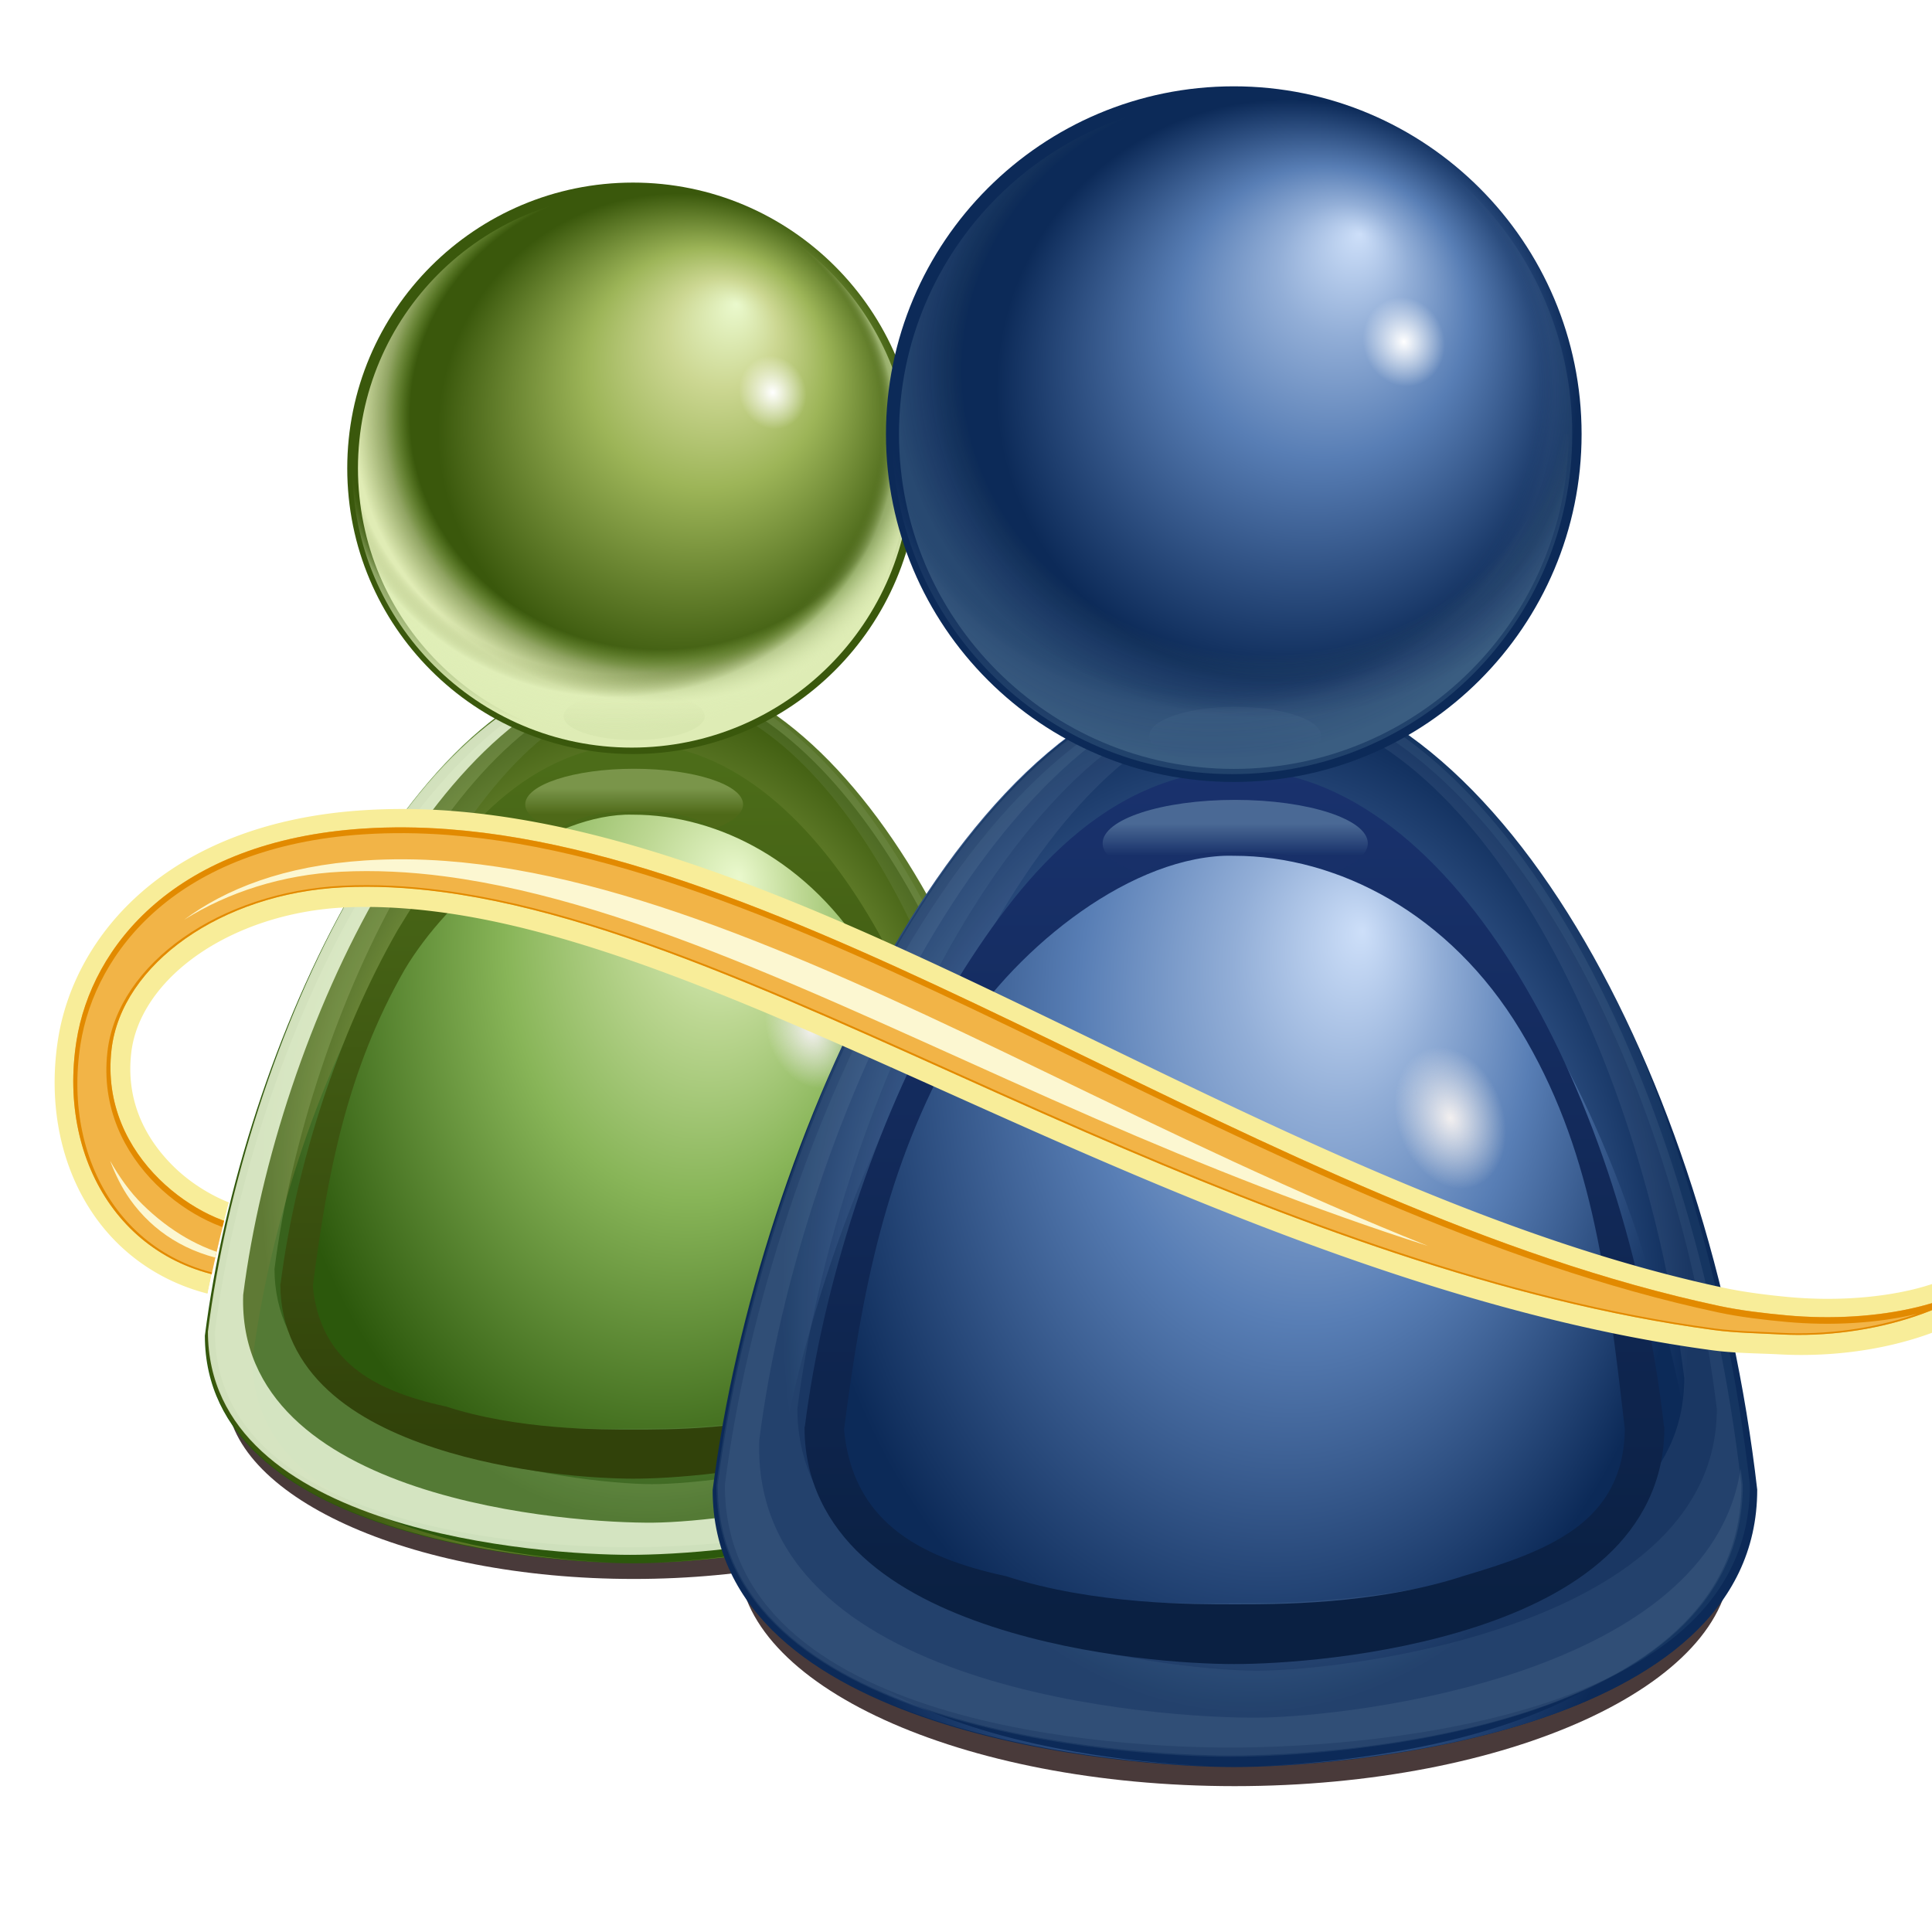 <?xml version="1.0" encoding="UTF-8" standalone="no"?>
<!-- Created with Inkscape (http://www.inkscape.org/) -->

<svg
   xmlns:dc="http://purl.org/dc/elements/1.1/"
   xmlns:cc="http://creativecommons.org/ns#"
   xmlns:rdf="http://www.w3.org/1999/02/22-rdf-syntax-ns#"
   xmlns:svg="http://www.w3.org/2000/svg"
   xmlns="http://www.w3.org/2000/svg"
   xmlns:xlink="http://www.w3.org/1999/xlink"
   xmlns:sodipodi="http://sodipodi.sourceforge.net/DTD/sodipodi-0.dtd"
   xmlns:inkscape="http://www.inkscape.org/namespaces/inkscape"
   width="128"
   height="128"
   id="svg2"
   sodipodi:version="0.32"
   inkscape:version="0.48.1 r9760"
   version="1.0"
   sodipodi:docname="im-msn.svgz"
   inkscape:output_extension="org.inkscape.output.svgz.inkscape"
   inkscape:export-filename="/home/pinheiro/pics/oxygen-icons/scalable/actions/small/32x32/im-protocol-msn.png"
   inkscape:export-xdpi="90"
   inkscape:export-ydpi="90">
  <defs
     id="defs4">
    <linearGradient
       id="linearGradient33783">
      <stop
         style="stop-color:#ffffff;stop-opacity:0;"
         offset="0"
         id="stop33785" />
      <stop
         id="stop33787"
         offset="0.5"
         style="stop-color:#f2efef;stop-opacity:0;" />
      <stop
         style="stop-color:#d2fc84;stop-opacity:0;"
         offset="0.815"
         id="stop33789" />
      <stop
         id="stop33791"
         offset="0.898"
         style="stop-color:#e7f0b9;stop-opacity:0.498;" />
      <stop
         style="stop-color:#e0ecb5;stop-opacity:1;"
         offset="1"
         id="stop33793" />
    </linearGradient>
    <linearGradient
       id="linearGradient33765">
      <stop
         style="stop-color:#61873a;stop-opacity:1;"
         offset="0"
         id="stop33767" />
      <stop
         style="stop-color:#cfd8a0;stop-opacity:1;"
         offset="1"
         id="stop33769" />
    </linearGradient>
    <linearGradient
       id="linearGradient33753">
      <stop
         style="stop-color:#ffffff;stop-opacity:0;"
         offset="0"
         id="stop33755" />
      <stop
         id="stop33757"
         offset="0.5"
         style="stop-color:#f2efef;stop-opacity:0;" />
      <stop
         style="stop-color:#4f6719;stop-opacity:0;"
         offset="0.867"
         id="stop33759" />
      <stop
         id="stop33761"
         offset="0.918"
         style="stop-color:#dff0b9;stop-opacity:0.498;" />
      <stop
         style="stop-color:#deecb5;stop-opacity:1;"
         offset="1"
         id="stop33763" />
    </linearGradient>
    <linearGradient
       id="linearGradient33721">
      <stop
         style="stop-color:#eaf9cd;stop-opacity:1;"
         offset="0"
         id="stop33723" />
      <stop
         id="stop33725"
         offset="0.227"
         style="stop-color:#ccd792;stop-opacity:1;" />
      <stop
         id="stop33727"
         offset="0.5"
         style="stop-color:#9db558;stop-opacity:1;" />
      <stop
         style="stop-color:#3a580c;stop-opacity:1;"
         offset="1"
         id="stop33729" />
    </linearGradient>
    <linearGradient
       id="linearGradient33715">
      <stop
         id="stop33717"
         offset="0"
         style="stop-color:#586918;stop-opacity:1;" />
      <stop
         id="stop33719"
         offset="1"
         style="stop-color:#daebb4;stop-opacity:1;" />
    </linearGradient>
    <linearGradient
       id="linearGradient33709">
      <stop
         style="stop-color:#31420a;stop-opacity:1;"
         offset="0"
         id="stop33711" />
      <stop
         style="stop-color:#50731b;stop-opacity:1;"
         offset="1"
         id="stop33713" />
    </linearGradient>
    <linearGradient
       id="linearGradient33699">
      <stop
         style="stop-color:#eaf9cd;stop-opacity:1;"
         offset="0"
         id="stop33701" />
      <stop
         id="stop33703"
         offset="0.227"
         style="stop-color:#bcd792;stop-opacity:1;" />
      <stop
         id="stop33705"
         offset="0.5"
         style="stop-color:#88b558;stop-opacity:1;" />
      <stop
         style="stop-color:#2c580c;stop-opacity:1;"
         offset="1"
         id="stop33707" />
    </linearGradient>
    <linearGradient
       id="linearGradient11946">
      <stop
         style="stop-color:#232221;stop-opacity:1;"
         offset="0"
         id="stop11948" />
      <stop
         id="stop11950"
         offset="0.6"
         style="stop-color:#555350;stop-opacity:1;" />
      <stop
         style="stop-color:#918d88;stop-opacity:1;"
         offset="1"
         id="stop11952" />
    </linearGradient>
    <linearGradient
       id="linearGradient5342">
      <stop
         style="stop-color:#232221;stop-opacity:1;"
         offset="0"
         id="stop5344" />
      <stop
         id="stop5394"
         offset="0.106"
         style="stop-color:#555350;stop-opacity:1;" />
      <stop
         style="stop-color:#918d88;stop-opacity:1;"
         offset="1"
         id="stop5346" />
    </linearGradient>
    <linearGradient
       id="linearGradient3857"
       inkscape:collect="always">
      <stop
         id="stop3859"
         offset="0"
         style="stop-color:#ffffff;stop-opacity:1;" />
      <stop
         id="stop3861"
         offset="1"
         style="stop-color:#ffffff;stop-opacity:0" />
    </linearGradient>
    <filter
       inkscape:collect="always"
       id="filter5416"
       x="-0.219"
       width="1.438"
       y="-0.219"
       height="1.438">
      <feGaussianBlur
         inkscape:collect="always"
         stdDeviation="1.461"
         id="feGaussianBlur5418" />
    </filter>
    <clipPath
       clipPathUnits="userSpaceOnUse"
       id="clipPath5420">
      <path
         style="fill:url(#radialGradient5424);fill-opacity:1;stroke:none"
         d="m 108,8 c -52,0 -36,4 0,4 3.571,0 8,2.701 8,8 0,24 4,24 4,0 0,-5.923 -4.702,-12 -12,-12 z"
         id="path5422"
         sodipodi:nodetypes="ccccc" />
    </clipPath>
    <radialGradient
       inkscape:collect="always"
       xlink:href="#linearGradient3857"
       id="radialGradient5424"
       gradientUnits="userSpaceOnUse"
       gradientTransform="matrix(0.707,0.707,-0.998,0.999,48.738,-79.148)"
       cx="112.008"
       cy="16"
       fx="112.008"
       fy="16"
       r="8.008" />
    <filter
       inkscape:collect="always"
       id="filter3820"
       x="-0.063"
       width="1.126"
       y="-1.26"
       height="3.52">
      <feGaussianBlur
         inkscape:collect="always"
         stdDeviation="2.8"
         id="feGaussianBlur3822" />
    </filter>
    <radialGradient
       inkscape:collect="always"
       xlink:href="#linearGradient3857"
       id="radialGradient32220"
       gradientUnits="userSpaceOnUse"
       gradientTransform="matrix(0.707,0.707,-1.997,1.998,64.741,-95.151)"
       cx="112.008"
       cy="16"
       fx="112.008"
       fy="16"
       r="8.008" />
    <radialGradient
       inkscape:collect="always"
       xlink:href="#linearGradient3857"
       id="radialGradient32222"
       gradientUnits="userSpaceOnUse"
       gradientTransform="matrix(0.707,0.707,-1.997,1.998,64.741,-95.151)"
       cx="112.008"
       cy="16"
       fx="112.008"
       fy="16"
       r="8.008" />
    <radialGradient
       inkscape:collect="always"
       xlink:href="#linearGradient3857"
       id="radialGradient32224"
       gradientUnits="userSpaceOnUse"
       gradientTransform="matrix(0.707,0.707,-1.997,1.998,64.741,-95.151)"
       cx="112.008"
       cy="16"
       fx="112.008"
       fy="16"
       r="8.008" />
    <radialGradient
       inkscape:collect="always"
       xlink:href="#linearGradient3857"
       id="radialGradient32226"
       gradientUnits="userSpaceOnUse"
       gradientTransform="matrix(0.707,0.707,-1.997,1.998,64.741,-95.151)"
       cx="112.008"
       cy="16"
       fx="112.008"
       fy="16"
       r="8.008" />
    <radialGradient
       inkscape:collect="always"
       xlink:href="#linearGradient3857"
       id="radialGradient32228"
       gradientUnits="userSpaceOnUse"
       gradientTransform="matrix(0.707,0.707,-1.997,1.998,64.741,-95.151)"
       cx="112.008"
       cy="16"
       fx="112.008"
       fy="16"
       r="8.008" />
    <radialGradient
       inkscape:collect="always"
       xlink:href="#linearGradient3857"
       id="radialGradient32230"
       gradientUnits="userSpaceOnUse"
       gradientTransform="matrix(0.707,0.707,-1.997,1.998,64.741,-95.151)"
       cx="112.008"
       cy="16"
       fx="112.008"
       fy="16"
       r="8.008" />
    <radialGradient
       inkscape:collect="always"
       xlink:href="#linearGradient3857"
       id="radialGradient32234"
       gradientUnits="userSpaceOnUse"
       gradientTransform="matrix(0.707,0.707,-1.997,1.998,64.741,-95.151)"
       cx="112.008"
       cy="16"
       fx="112.008"
       fy="16"
       r="8.008" />
    <radialGradient
       inkscape:collect="always"
       xlink:href="#linearGradient3857"
       id="radialGradient32236"
       gradientUnits="userSpaceOnUse"
       gradientTransform="matrix(0.707,0.707,-1.997,1.998,64.741,-95.151)"
       cx="112.008"
       cy="16"
       fx="112.008"
       fy="16"
       r="8.008" />
    <radialGradient
       inkscape:collect="always"
       xlink:href="#linearGradient3857"
       id="radialGradient32238"
       gradientUnits="userSpaceOnUse"
       gradientTransform="matrix(0.707,0.707,-1.997,1.998,64.741,-95.151)"
       cx="112.008"
       cy="16"
       fx="112.008"
       fy="16"
       r="8.008" />
    <radialGradient
       inkscape:collect="always"
       xlink:href="#linearGradient3857"
       id="radialGradient32240"
       gradientUnits="userSpaceOnUse"
       gradientTransform="matrix(0.707,0.707,-1.997,1.998,64.741,-95.151)"
       cx="112.008"
       cy="16"
       fx="112.008"
       fy="16"
       r="8.008" />
    <radialGradient
       inkscape:collect="always"
       xlink:href="#linearGradient3857"
       id="radialGradient32242"
       gradientUnits="userSpaceOnUse"
       gradientTransform="matrix(0.707,0.707,-1.997,1.998,64.741,-95.151)"
       cx="112.008"
       cy="16"
       fx="112.008"
       fy="16"
       r="8.008" />
    <radialGradient
       inkscape:collect="always"
       xlink:href="#linearGradient3857"
       id="radialGradient32244"
       gradientUnits="userSpaceOnUse"
       gradientTransform="matrix(0.707,0.707,-1.997,1.998,64.741,-95.151)"
       cx="112.008"
       cy="16"
       fx="112.008"
       fy="16"
       r="8.008" />
    <radialGradient
       inkscape:collect="always"
       xlink:href="#linearGradient3857"
       id="radialGradient32248"
       gradientUnits="userSpaceOnUse"
       gradientTransform="matrix(0.707,0.707,-1.997,1.998,64.741,-95.151)"
       cx="112.008"
       cy="16"
       fx="112.008"
       fy="16"
       r="8.008" />
    <radialGradient
       inkscape:collect="always"
       xlink:href="#linearGradient3857"
       id="radialGradient32250"
       gradientUnits="userSpaceOnUse"
       gradientTransform="matrix(0.707,0.707,-1.997,1.998,64.741,-95.151)"
       cx="112.008"
       cy="16"
       fx="112.008"
       fy="16"
       r="8.008" />
    <radialGradient
       inkscape:collect="always"
       xlink:href="#linearGradient3857"
       id="radialGradient32252"
       gradientUnits="userSpaceOnUse"
       gradientTransform="matrix(0.707,0.707,-1.997,1.998,64.741,-95.151)"
       cx="112.008"
       cy="16"
       fx="112.008"
       fy="16"
       r="8.008" />
    <radialGradient
       inkscape:collect="always"
       xlink:href="#linearGradient3857"
       id="radialGradient32254"
       gradientUnits="userSpaceOnUse"
       gradientTransform="matrix(0.707,0.707,-1.997,1.998,64.741,-95.151)"
       cx="112.008"
       cy="16"
       fx="112.008"
       fy="16"
       r="8.008" />
    <radialGradient
       inkscape:collect="always"
       xlink:href="#linearGradient3857"
       id="radialGradient32256"
       gradientUnits="userSpaceOnUse"
       gradientTransform="matrix(0.707,0.707,-1.997,1.998,64.741,-95.151)"
       cx="112.008"
       cy="16"
       fx="112.008"
       fy="16"
       r="8.008" />
    <radialGradient
       inkscape:collect="always"
       xlink:href="#linearGradient3857"
       id="radialGradient32258"
       gradientUnits="userSpaceOnUse"
       gradientTransform="matrix(0.707,0.707,-1.997,1.998,64.741,-95.151)"
       cx="112.008"
       cy="16"
       fx="112.008"
       fy="16"
       r="8.008" />
    <linearGradient
       inkscape:collect="always"
       xlink:href="#linearGradient5342"
       id="linearGradient32394"
       gradientUnits="userSpaceOnUse"
       x1="114.664"
       y1="13.336"
       x2="114.664"
       y2="114.667" />
    <radialGradient
       inkscape:collect="always"
       xlink:href="#linearGradient3857"
       id="radialGradient32403"
       gradientUnits="userSpaceOnUse"
       gradientTransform="matrix(1.309,0,0,0.652,-19.756,30.291)"
       cx="64"
       cy="136"
       fx="64"
       fy="136"
       r="48" />
    <linearGradient
       inkscape:collect="always"
       xlink:href="#linearGradient3857"
       id="linearGradient32406"
       gradientUnits="userSpaceOnUse"
       gradientTransform="matrix(0.857,0,0,-0.854,16,-1.45)"
       x1="76"
       y1="-8"
       x2="76"
       y2="-95.329" />
    <linearGradient
       inkscape:collect="always"
       xlink:href="#linearGradient5342"
       id="linearGradient32409"
       gradientUnits="userSpaceOnUse"
       gradientTransform="matrix(0.857,0,0,0.857,16,-9.146)"
       x1="80.151"
       y1="-132.444"
       x2="80.151"
       y2="4.444" />
    <radialGradient
       r="29.959"
       fy="18.271"
       fx="54.839"
       cy="36.077"
       cx="55.369"
       gradientTransform="matrix(1.073,0,0,1.002,-3.089,-0.946)"
       gradientUnits="userSpaceOnUse"
       id="radialGradient4320"
       xlink:href="#linearGradient4324"
       inkscape:collect="always" />
    <linearGradient
       id="linearGradient2949">
      <stop
         id="stop2951-1"
         offset="0"
         style="stop-color:#cddff9;stop-opacity:1;" />
      <stop
         style="stop-color:#92aed7;stop-opacity:1;"
         offset="0.227"
         id="stop4314" />
      <stop
         style="stop-color:#587eb5;stop-opacity:1;"
         offset="0.5"
         id="stop2953-3" />
      <stop
         id="stop2955-80"
         offset="1"
         style="stop-color:#0c2a58;stop-opacity:1;" />
    </linearGradient>
    <radialGradient
       r="29.959"
       fy="32.668"
       fx="59.612"
       cy="32.668"
       cx="59.612"
       gradientTransform="matrix(1.073,0,0,1.002,-3.089,-0.946)"
       gradientUnits="userSpaceOnUse"
       id="radialGradient4103"
       xlink:href="#linearGradient3637"
       inkscape:collect="always" />
    <filter
       height="1.543"
       y="-0.271"
       width="1.175"
       x="-0.088"
       id="filter4092"
       inkscape:collect="always">
      <feGaussianBlur
         id="feGaussianBlur4094"
         stdDeviation="0.607"
         inkscape:collect="always" />
    </filter>
    <filter
       height="1.338"
       y="-0.169"
       width="1.098"
       x="-0.049"
       id="filter4048"
       inkscape:collect="always">
      <feGaussianBlur
         id="feGaussianBlur4050"
         stdDeviation="0.381"
         inkscape:collect="always" />
    </filter>
    <radialGradient
       r="37.246"
       fy="79.678"
       fx="64.195"
       cy="79.678"
       cx="64.195"
       gradientTransform="matrix(0.859,-4.751994e-8,6.9369213e-8,1.254,-118.099,-11.053)"
       gradientUnits="userSpaceOnUse"
       id="radialGradient4011-73"
       xlink:href="#linearGradient2949"
       inkscape:collect="always" />
    <filter
       id="filter3774"
       inkscape:collect="always">
      <feGaussianBlur
         id="feGaussianBlur3776"
         stdDeviation="1.158"
         inkscape:collect="always" />
    </filter>
    <filter
       height="1.322"
       y="-0.161"
       width="1.107"
       x="-0.054"
       id="filter3766"
       inkscape:collect="always">
      <feGaussianBlur
         id="feGaussianBlur3768"
         stdDeviation="1.872"
         inkscape:collect="always" />
    </filter>
    <filter
       id="filter3712"
       inkscape:collect="always">
      <feGaussianBlur
         id="feGaussianBlur3714"
         stdDeviation="0.106"
         inkscape:collect="always" />
    </filter>
    <radialGradient
       r="37.246"
       fy="72.806"
       fx="65.092"
       cy="72.806"
       cx="65.092"
       gradientTransform="matrix(0.96,-9.1487252e-8,2.27387e-7,2.387,187.829,-102.163)"
       gradientUnits="userSpaceOnUse"
       id="radialGradient3676"
       xlink:href="#linearGradient3649"
       inkscape:collect="always" />
    <clipPath
       id="clipPath3672"
       clipPathUnits="userSpaceOnUse">
      <path
         style="fill:url(#radialGradient3676);fill-opacity:1;fill-rule:evenodd;stroke:none;stroke-width:0.999px;stroke-linecap:butt;stroke-linejoin:miter;stroke-opacity:1"
         d="M 212.537,102.633 C 212.537,121.279 241.9,123.629 249.259,123.629 C 249.266,123.629 249.259,123.629 249.266,123.629 C 256.61,123.629 286.03,121.279 286.03,102.633 C 282.697,71.314 267.655,40.843 249.255,40.843 C 230.698,40.843 215.675,76.118 212.537,102.633 z"
         id="path3674"
         sodipodi:nodetypes="cssczc" />
    </clipPath>
    <filter
       id="filter3663"
       inkscape:collect="always">
      <feGaussianBlur
         id="feGaussianBlur3665"
         stdDeviation="1.952"
         inkscape:collect="always" />
    </filter>
    <filter
       id="filter3495"
       inkscape:collect="always">
      <feGaussianBlur
         id="feGaussianBlur3497"
         stdDeviation="0.976"
         inkscape:collect="always" />
    </filter>
    <radialGradient
       r="37.246"
       fy="79.678"
       fx="64.195"
       cy="79.678"
       cx="64.195"
       gradientTransform="matrix(0.815,-4.5070062e-8,6.5792902e-8,1.189,-115.257,-4.11)"
       gradientUnits="userSpaceOnUse"
       id="radialGradient3981"
       xlink:href="#linearGradient3649"
       inkscape:collect="always" />
    <clipPath
       id="clipPath3977"
       clipPathUnits="userSpaceOnUse">
      <path
         style="fill:url(#radialGradient3981);fill-opacity:1;fill-rule:evenodd;stroke:none;stroke-width:0.999px;stroke-linecap:butt;stroke-linejoin:miter;stroke-opacity:1"
         d="M -99.715,102.633 C -99.715,121.279 -70.353,123.629 -62.994,123.629 C -62.987,123.629 -62.994,123.629 -62.987,123.629 C -55.642,123.629 -26.222,121.279 -26.222,102.633 C -29.556,71.314 -44.597,40.843 -62.997,40.843 C -81.555,40.843 -96.577,76.118 -99.715,102.633 z"
         id="path3979"
         sodipodi:nodetypes="cssczc" />
    </clipPath>
    <filter
       id="filter3973"
       inkscape:collect="always">
      <feGaussianBlur
         id="feGaussianBlur3975"
         stdDeviation="2.999"
         inkscape:collect="always" />
    </filter>
    <filter
       id="filter3814"
       inkscape:collect="always">
      <feGaussianBlur
         id="feGaussianBlur3816"
         stdDeviation="1.191"
         inkscape:collect="always" />
    </filter>
    <radialGradient
       r="29.959"
       fy="16.637"
       fx="71.005"
       cy="32.737"
       cx="63.492"
       gradientTransform="matrix(0.836,0,0,0.836,9.545,6.131)"
       gradientUnits="userSpaceOnUse"
       id="radialGradient3743"
       xlink:href="#linearGradient3649"
       inkscape:collect="always" />
    <clipPath
       id="clipPath3739"
       clipPathUnits="userSpaceOnUse">
      <path
         sodipodi:type="arc"
         style="opacity:1;fill:url(#radialGradient3743);fill-opacity:1;stroke:none;stroke-width:3.4;stroke-linecap:round;stroke-linejoin:round;stroke-miterlimit:4;stroke-dasharray:none;stroke-dashoffset:0;stroke-opacity:1"
         id="path3741"
         sodipodi:cx="58.041332"
         sodipodi:cy="37.27911"
         sodipodi:rx="29.958668"
         sodipodi:ry="29.958668"
         d="M 88,37.279 A 29.959,29.959 0 1 1 28.083,37.279 A 29.959,29.959 0 1 1 88,37.279 z" />
    </clipPath>
    <filter
       id="filter3733"
       inkscape:collect="always">
      <feGaussianBlur
         id="feGaussianBlur3735"
         stdDeviation="1.309"
         inkscape:collect="always" />
    </filter>
    <linearGradient
       id="linearGradient3353"
       inkscape:collect="always">
      <stop
         id="stop3355-8"
         offset="0"
         style="stop-color:#ffffff;stop-opacity:1;" />
      <stop
         id="stop3357-9"
         offset="1"
         style="stop-color:#ffffff;stop-opacity:0;" />
    </linearGradient>
    <linearGradient
       id="linearGradient3637">
      <stop
         id="stop3639"
         offset="0"
         style="stop-color:#ffffff;stop-opacity:0;" />
      <stop
         style="stop-color:#f2efef;stop-opacity:0;"
         offset="0.5"
         id="stop3645" />
      <stop
         id="stop3647"
         offset="0.815"
         style="stop-color:#d2fc84;stop-opacity:0;" />
      <stop
         style="stop-color:#b9d7f0;stop-opacity:0.498;"
         offset="0.898"
         id="stop3657" />
      <stop
         id="stop3641"
         offset="1"
         style="stop-color:#b5e5ec;stop-opacity:1;" />
    </linearGradient>
    <linearGradient
       id="linearGradient3649">
      <stop
         id="stop3651-7"
         offset="0"
         style="stop-color:#f7f4f4;stop-opacity:1;" />
      <stop
         id="stop3653"
         offset="1"
         style="stop-color:#5c4a4a;stop-opacity:1" />
    </linearGradient>
    <linearGradient
       id="linearGradient3993">
      <stop
         id="stop3995"
         offset="0"
         style="stop-color:#0a2042;stop-opacity:1" />
      <stop
         id="stop3997"
         offset="1"
         style="stop-color:#1b3473;stop-opacity:1;" />
    </linearGradient>
    <linearGradient
       id="linearGradient3680"
       inkscape:collect="always">
      <stop
         id="stop3682"
         offset="0"
         style="stop-color:#f3f0f0;stop-opacity:1;" />
      <stop
         id="stop3684"
         offset="1"
         style="stop-color:#f3f0f0;stop-opacity:0;" />
    </linearGradient>
    <linearGradient
       id="linearGradient3784">
      <stop
         id="stop3786"
         offset="0"
         style="stop-color:#3a5787;stop-opacity:1" />
      <stop
         id="stop3788"
         offset="1"
         style="stop-color:#a0c3d8;stop-opacity:1" />
    </linearGradient>
    <linearGradient
       id="linearGradient4324">
      <stop
         style="stop-color:#ffffff;stop-opacity:0;"
         offset="0"
         id="stop4326" />
      <stop
         id="stop4328"
         offset="0.5"
         style="stop-color:#f2efef;stop-opacity:0;" />
      <stop
         style="stop-color:#193767;stop-opacity:0"
         offset="0.867"
         id="stop4330" />
      <stop
         id="stop4332"
         offset="0.918"
         style="stop-color:#b9d7f0;stop-opacity:0.498;" />
      <stop
         style="stop-color:#b5e5ec;stop-opacity:1;"
         offset="1"
         id="stop4334" />
    </linearGradient>
    <linearGradient
       id="linearGradient4336">
      <stop
         style="stop-color:#183069;stop-opacity:1"
         offset="0"
         id="stop4338" />
      <stop
         style="stop-color:#b4dfeb;stop-opacity:1"
         offset="1"
         id="stop4340" />
    </linearGradient>
    <radialGradient
       inkscape:collect="always"
       xlink:href="#linearGradient33721"
       id="radialGradient33681"
       gradientUnits="userSpaceOnUse"
       gradientTransform="matrix(0.859,-4.751994e-8,6.9369213e-8,1.254,-118.099,-11.053)"
       cx="64.195"
       cy="79.678"
       fx="64.195"
       fy="79.678"
       r="37.246" />
    <radialGradient
       inkscape:collect="always"
       xlink:href="#linearGradient33783"
       id="radialGradient33689"
       gradientUnits="userSpaceOnUse"
       gradientTransform="matrix(1.073,0,0,1.002,-3.089,-0.946)"
       cx="59.612"
       cy="32.668"
       fx="59.612"
       fy="32.668"
       r="29.959" />
    <radialGradient
       inkscape:collect="always"
       xlink:href="#linearGradient33753"
       id="radialGradient33691"
       gradientUnits="userSpaceOnUse"
       gradientTransform="matrix(1.073,0,0,1.002,-3.089,-0.946)"
       cx="55.369"
       cy="36.077"
       fx="54.839"
       fy="18.271"
       r="29.959" />
    <linearGradient
       inkscape:collect="always"
       xlink:href="#linearGradient11946"
       id="linearGradient33831"
       gradientUnits="userSpaceOnUse"
       gradientTransform="translate(5.1895386e-6,0)"
       x1="157.726"
       y1="144"
       x2="111.997"
       y2="-26.663" />
    <radialGradient
       inkscape:collect="always"
       xlink:href="#linearGradient2949"
       id="radialGradient16798"
       gradientUnits="userSpaceOnUse"
       gradientTransform="matrix(0.859,-4.751994e-8,6.9369213e-8,1.254,-118.099,-11.053)"
       cx="64.195"
       cy="79.678"
       fx="64.195"
       fy="79.678"
       r="37.246" />
    <radialGradient
       inkscape:collect="always"
       xlink:href="#linearGradient3637"
       id="radialGradient16806"
       gradientUnits="userSpaceOnUse"
       gradientTransform="matrix(1.073,0,0,1.002,-3.089,-0.946)"
       cx="59.612"
       cy="32.668"
       fx="59.612"
       fy="32.668"
       r="29.959" />
    <radialGradient
       inkscape:collect="always"
       xlink:href="#linearGradient4324"
       id="radialGradient16808"
       gradientUnits="userSpaceOnUse"
       gradientTransform="matrix(1.073,0,0,1.002,-3.089,-0.946)"
       cx="55.369"
       cy="36.077"
       fx="54.839"
       fy="18.271"
       r="29.959" />
    <radialGradient
       inkscape:collect="always"
       xlink:href="#linearGradient3680"
       id="radialGradient16810"
       gradientUnits="userSpaceOnUse"
       gradientTransform="matrix(1,0,0,1.455,0,-33.543)"
       cx="78.625"
       cy="73.795"
       fx="78.625"
       fy="73.795"
       r="2.952" />
    <filter
       inkscape:collect="always"
       id="filter17605">
      <feGaussianBlur
         inkscape:collect="always"
         stdDeviation="0.913"
         id="feGaussianBlur17607" />
    </filter>
    <filter
       inkscape:collect="always"
       id="filter17626">
      <feGaussianBlur
         inkscape:collect="always"
         stdDeviation="0.973"
         id="feGaussianBlur17628" />
    </filter>
    <clipPath
       clipPathUnits="userSpaceOnUse"
       id="clipPath17630">
      <g
         id="g17632"
         transform="translate(0,-0.3)">
        <path
           style="fill:#f2b447;fill-opacity:1;stroke:none"
           d="m 640.962,307.382 c -4.683,6.246 -16.748,10.144 -28.021,9.538 -2.555,-0.138 -5.47,-0.18 -8.029,-0.524 -25.929,-3.484 -52.197,-13.47 -76.767,-24.157 -28.987,-12.607 -55.456,-26.319 -78.737,-29.376 -4.13,-0.542 -8.16,-0.749 -12.085,-0.556 -14.771,0.729 -26.998,9.375 -28.214,19.806 -1.558,13.373 11.24,21.613 17.548,21.717 l 0,6.476 c -15.604,-0.562 -24.205,-14.156 -21.832,-29.22 1.821,-11.558 12.046,-24.455 35.057,-25.959 3.395,-0.222 6.835,-0.187 10.32,0.074 46.093,3.449 99.831,46.436 155.33,58.248 2.615,0.557 5.577,0.901 8.22,1.143 10.759,0.986 22.639,-1.248 27.211,-7.21 z"
           id="path17634"
           inkscape:connector-curvature="0"
           sodipodi:nodetypes="cssssssccssssscc" />
      </g>
    </clipPath>
    <filter
       inkscape:collect="always"
       id="filter17646"
       x="-0.05"
       width="1.1"
       y="-0.181"
       height="1.361">
      <feGaussianBlur
         inkscape:collect="always"
         stdDeviation="5.02"
         id="feGaussianBlur17648" />
    </filter>
    <clipPath
       clipPathUnits="userSpaceOnUse"
       id="clipPath17661">
      <path
         style="fill:none;stroke:#000000;stroke-width:1.351px;stroke-linecap:butt;stroke-linejoin:miter;stroke-opacity:1"
         d="M 246.82,128.986 226.826,238.489 136.639,70.662 278.904,5.637 508.612,75.28 497.379,139.868 448.517,202.209 256.017,97.816 c -4.271,10.076 -7.012,20.125 -9.197,31.171 z"
         id="path17663"
         inkscape:connector-curvature="0"
         sodipodi:nodetypes="ccccccccc" />
    </clipPath>
    <radialGradient
       inkscape:collect="always"
       xlink:href="#linearGradient33721"
       id="radialGradient17667"
       gradientUnits="userSpaceOnUse"
       gradientTransform="matrix(0.859,-4.751994e-8,6.9369213e-8,1.254,-118.099,-11.053)"
       cx="64.195"
       cy="79.678"
       fx="64.195"
       fy="79.678"
       r="37.246" />
    <radialGradient
       inkscape:collect="always"
       xlink:href="#linearGradient33783"
       id="radialGradient17675"
       gradientUnits="userSpaceOnUse"
       gradientTransform="matrix(1.073,0,0,1.002,-3.089,-0.946)"
       cx="59.612"
       cy="32.668"
       fx="59.612"
       fy="32.668"
       r="29.959" />
    <radialGradient
       inkscape:collect="always"
       xlink:href="#linearGradient33753"
       id="radialGradient17677"
       gradientUnits="userSpaceOnUse"
       gradientTransform="matrix(1.073,0,0,1.002,-3.089,-0.946)"
       cx="55.369"
       cy="36.077"
       fx="54.839"
       fy="18.271"
       r="29.959" />
    <radialGradient
       inkscape:collect="always"
       xlink:href="#linearGradient3680"
       id="radialGradient17679"
       gradientUnits="userSpaceOnUse"
       gradientTransform="matrix(1,0,0,1.455,0,-33.543)"
       cx="78.625"
       cy="73.795"
       fx="78.625"
       fy="73.795"
       r="2.952" />
    <radialGradient
       inkscape:collect="always"
       xlink:href="#linearGradient33699"
       id="radialGradient17727"
       gradientUnits="userSpaceOnUse"
       gradientTransform="matrix(0.886,-5.6346668e-8,9.0898957e-8,1.235,7.386,-16.106)"
       cx="65.092"
       cy="72.806"
       fx="74.383"
       fy="63.986"
       r="37.246" />
    <radialGradient
       inkscape:collect="always"
       xlink:href="#linearGradient33721"
       id="radialGradient17729"
       gradientUnits="userSpaceOnUse"
       gradientTransform="matrix(0.859,-4.751994e-8,6.9369213e-8,1.254,-118.099,-11.053)"
       cx="64.195"
       cy="79.678"
       fx="64.195"
       fy="79.678"
       r="37.246" />
    <linearGradient
       inkscape:collect="always"
       xlink:href="#linearGradient33709"
       id="linearGradient17731"
       gradientUnits="userSpaceOnUse"
       x1="75.631"
       y1="115.035"
       x2="75.631"
       y2="36.603" />
    <radialGradient
       inkscape:collect="always"
       xlink:href="#linearGradient33721"
       id="radialGradient17733"
       gradientUnits="userSpaceOnUse"
       gradientTransform="matrix(0.836,0,0,0.836,9.545,6.131)"
       cx="63.492"
       cy="32.737"
       fx="71.005"
       fy="16.637"
       r="29.959" />
    <radialGradient
       inkscape:collect="always"
       xlink:href="#linearGradient3353"
       id="radialGradient17735"
       gradientUnits="userSpaceOnUse"
       cx="76.612"
       cy="25.895"
       fx="76.612"
       fy="25.895"
       r="3.891" />
    <radialGradient
       inkscape:collect="always"
       xlink:href="#linearGradient33783"
       id="radialGradient17737"
       gradientUnits="userSpaceOnUse"
       gradientTransform="matrix(1.073,0,0,1.002,-3.089,-0.946)"
       cx="59.612"
       cy="32.668"
       fx="59.612"
       fy="32.668"
       r="29.959" />
    <radialGradient
       inkscape:collect="always"
       xlink:href="#linearGradient33753"
       id="radialGradient17739"
       gradientUnits="userSpaceOnUse"
       gradientTransform="matrix(1.073,0,0,1.002,-3.089,-0.946)"
       cx="55.369"
       cy="36.077"
       fx="54.839"
       fy="18.271"
       r="29.959" />
    <radialGradient
       inkscape:collect="always"
       xlink:href="#linearGradient3680"
       id="radialGradient17741"
       gradientUnits="userSpaceOnUse"
       gradientTransform="matrix(1,0,0,1.455,0,-33.543)"
       cx="78.625"
       cy="73.795"
       fx="78.625"
       fy="73.795"
       r="2.952" />
    <linearGradient
       inkscape:collect="always"
       xlink:href="#linearGradient33715"
       id="linearGradient17743"
       gradientUnits="userSpaceOnUse"
       gradientTransform="matrix(1.124,0,0,1.18,-6.864,0.872)"
       x1="63.062"
       y1="48.772"
       x2="63.061"
       y2="46.803" />
    <linearGradient
       inkscape:collect="always"
       xlink:href="#linearGradient33765"
       id="linearGradient17745"
       gradientUnits="userSpaceOnUse"
       x1="63.061"
       y1="49.137"
       x2="63.061"
       y2="46.289" />
    <radialGradient
       inkscape:collect="always"
       xlink:href="#linearGradient2949"
       id="radialGradient17747"
       gradientUnits="userSpaceOnUse"
       gradientTransform="matrix(0.886,-5.6346668e-8,9.0898957e-8,1.235,7.386,-16.106)"
       cx="65.092"
       cy="72.806"
       fx="74.383"
       fy="63.986"
       r="37.246" />
    <radialGradient
       inkscape:collect="always"
       xlink:href="#linearGradient2949"
       id="radialGradient17749"
       gradientUnits="userSpaceOnUse"
       gradientTransform="matrix(0.859,-4.751994e-8,6.9369213e-8,1.254,-118.099,-11.053)"
       cx="64.195"
       cy="79.678"
       fx="64.195"
       fy="79.678"
       r="37.246" />
    <linearGradient
       inkscape:collect="always"
       xlink:href="#linearGradient3993"
       id="linearGradient17751"
       gradientUnits="userSpaceOnUse"
       x1="75.631"
       y1="115.035"
       x2="75.631"
       y2="36.603" />
    <radialGradient
       inkscape:collect="always"
       xlink:href="#linearGradient2949"
       id="radialGradient17753"
       gradientUnits="userSpaceOnUse"
       gradientTransform="matrix(0.836,0,0,0.836,9.545,6.131)"
       cx="63.492"
       cy="32.737"
       fx="71.005"
       fy="16.637"
       r="29.959" />
    <radialGradient
       inkscape:collect="always"
       xlink:href="#linearGradient3353"
       id="radialGradient17755"
       gradientUnits="userSpaceOnUse"
       cx="76.612"
       cy="25.895"
       fx="76.612"
       fy="25.895"
       r="3.891" />
    <radialGradient
       inkscape:collect="always"
       xlink:href="#linearGradient3637"
       id="radialGradient17757"
       gradientUnits="userSpaceOnUse"
       gradientTransform="matrix(1.073,0,0,1.002,-3.089,-0.946)"
       cx="59.612"
       cy="32.668"
       fx="59.612"
       fy="32.668"
       r="29.959" />
    <radialGradient
       inkscape:collect="always"
       xlink:href="#linearGradient4324"
       id="radialGradient17759"
       gradientUnits="userSpaceOnUse"
       gradientTransform="matrix(1.073,0,0,1.002,-3.089,-0.946)"
       cx="55.369"
       cy="36.077"
       fx="54.839"
       fy="18.271"
       r="29.959" />
    <radialGradient
       inkscape:collect="always"
       xlink:href="#linearGradient3680"
       id="radialGradient17761"
       gradientUnits="userSpaceOnUse"
       gradientTransform="matrix(1,0,0,1.455,0,-33.543)"
       cx="78.625"
       cy="73.795"
       fx="78.625"
       fy="73.795"
       r="2.952" />
    <linearGradient
       inkscape:collect="always"
       xlink:href="#linearGradient4336"
       id="linearGradient17763"
       gradientUnits="userSpaceOnUse"
       gradientTransform="matrix(1.124,0,0,1.18,-6.864,0.872)"
       x1="63.062"
       y1="48.772"
       x2="63.061"
       y2="46.803" />
    <linearGradient
       inkscape:collect="always"
       xlink:href="#linearGradient3784"
       id="linearGradient17765"
       gradientUnits="userSpaceOnUse"
       x1="63.061"
       y1="49.137"
       x2="63.061"
       y2="46.289" />
    <linearGradient
       inkscape:collect="always"
       xlink:href="#linearGradient11946"
       id="linearGradient17845"
       gradientUnits="userSpaceOnUse"
       gradientTransform="translate(5.1895386e-6,0)"
       x1="157.726"
       y1="144"
       x2="111.997"
       y2="-26.663" />
    <linearGradient
       inkscape:collect="always"
       xlink:href="#linearGradient11946"
       id="linearGradient17848"
       gradientUnits="userSpaceOnUse"
       gradientTransform="translate(5.1895386e-6,0)"
       x1="157.726"
       y1="144"
       x2="111.997"
       y2="-26.663" />
    <linearGradient
       inkscape:collect="always"
       xlink:href="#linearGradient11946"
       id="linearGradient17897"
       gradientUnits="userSpaceOnUse"
       gradientTransform="translate(5.1895386e-6,0)"
       x1="157.726"
       y1="144"
       x2="111.997"
       y2="-26.663" />
    <linearGradient
       inkscape:collect="always"
       xlink:href="#linearGradient11946"
       id="linearGradient3227"
       gradientUnits="userSpaceOnUse"
       gradientTransform="translate(5.1895386e-6,0)"
       x1="157.726"
       y1="144"
       x2="111.997"
       y2="-26.663" />
  </defs>
  <sodipodi:namedview
     id="base"
     pagecolor="#ffffff"
     bordercolor="#666666"
     borderopacity="1.0"
     gridtolerance="10000"
     guidetolerance="10"
     objecttolerance="10"
     inkscape:pageopacity="0.0"
     inkscape:pageshadow="2"
     inkscape:zoom="2.40625"
     inkscape:cx="64.426254"
     inkscape:cy="94.889955"
     inkscape:document-units="px"
     inkscape:current-layer="layer1"
     width="128px"
     height="128px"
     showgrid="true"
     inkscape:window-width="1040"
     inkscape:window-height="728"
     inkscape:window-x="225"
     inkscape:window-y="215"
     showguides="true"
     inkscape:guide-bbox="true"
     inkscape:snap-nodes="true"
     inkscape:snap-bbox="true"
     inkscape:window-maximized="0"
     inkscape:snap-global="false">
    <inkscape:grid
       id="GridFromPre046Settings"
       type="xygrid"
       originx="0px"
       originy="0px"
       spacingx="2.667px"
       spacingy="2.667px"
       color="#0000ff"
       empcolor="#0000ff"
       opacity="0.2"
       empopacity="0.4"
       empspacing="2"
       visible="true"
       enabled="true" />
  </sodipodi:namedview>
  <g
     inkscape:label="Layer 1"
     inkscape:groupmode="layer"
     id="layer1">
    <path
       inkscape:connector-curvature="0"
       style="fill:#ffffff;fill-opacity:0.757;fill-rule:nonzero;stroke:none"
       d="m 138.513,-135.316 0,-0.817 0,0.817 z"
       id="path6503"
       sodipodi:nodetypes="ccc"
       inkscape:r_cx="true"
       inkscape:r_cy="true" />
    <g
       id="g17850"
       clip-path="none"
       transform="matrix(1.179,0,0,1.179,-28.819,-15.824)">
      <g
         clip-path="none"
         id="g17807">
        <g
           transform="matrix(0.635,0,0,0.635,19.427,22.728)"
           id="g33647"
           inkscape:label="Livello 1">
          <path
             sodipodi:type="arc"
             style="fill:#493a3a;fill-opacity:1;stroke:none;filter:url(#filter3766)"
             id="path33649"
             sodipodi:cx="63.865829"
             sodipodi:cy="108.4109"
             sodipodi:rx="41.861637"
             sodipodi:ry="13.953878"
             d="m 105.727,108.411 c 0,7.707 -18.742,13.954 -41.862,13.954 -23.12,0 -41.862,-6.247 -41.862,-13.954 0,-7.707 18.742,-13.954 41.862,-13.954 23.12,0 41.862,6.247 41.862,13.954 z"
             transform="matrix(0.861,0,0,1.181,8.993,-19.441)" />
          <path
             inkscape:connector-curvature="0"
             style="fill:url(#radialGradient17727);fill-opacity:1;fill-rule:evenodd;stroke:none"
             d="m 26.031,103.546 c 0,17.887 30.299,20.141 37.892,20.141 0.007,0 1.97e-4,0 0.007,0 7.579,0 37.936,-2.254 37.936,-20.141 C 98.426,73.502 82.906,44.273 63.919,44.273 c -19.149,0 -34.65,33.838 -37.888,59.273 z"
             id="path33651"
             sodipodi:nodetypes="cssczc" />
          <path
             inkscape:connector-curvature="0"
             style="fill:url(#radialGradient17729);fill-opacity:1;fill-rule:evenodd;stroke:none;filter:url(#filter3973)"
             d="m -63,36.344 c -19.566,0 -35.41,37.2 -38.719,65.156 0,18.431 27.206,21.75 37,22.094 -8.487,-0.34 -31,-3.265 -31,-18.688 2.797,-23.633 16.179,-55.062 32.719,-55.062 16.4,0 29.81,27.148 32.781,55.062 0,15.44 -22.602,18.353 -31.062,18.688 9.788,-0.344 37.062,-3.663 37.062,-22.094 C -27.733,68.479 -43.599,36.344 -63,36.344 z"
             id="path33653"
             clip-path="url(#clipPath3977)"
             transform="matrix(1.032,0,0,0.959,129.028,5.093)" />
          <g
             id="g33655"
             clip-path="url(#clipPath3672)"
             transform="matrix(1.032,0,0,0.959,-193.234,4.997)">
            <path
               inkscape:connector-curvature="0"
               sodipodi:nodetypes="ccssccccscc"
               transform="matrix(0.968,0,0,0.968,57.598,1.287)"
               id="path33657"
               d="m 197.935,41.257 c -19.099,0 -34.345,35.892 -37.575,63.181 0,19.19 29.795,21.181 37.368,21.181 0.007,0 0.024,0 0.031,0 7.559,0 37.09,-1.991 37.09,-21.181 -3.431,-32.233 -17.977,-63.181 -36.914,-63.181 z m 2.094,2.156 c 14.86,0.568 27.52,25.914 30.664,52.649 0,16.018 -24.562,17.618 -30.871,17.618 -6.321,0 -31.118,1.342 -31.118,-14.675 2.695,-22.777 15.384,-55.592 31.325,-55.592 z"
               style="opacity:0.257;fill:#eafafe;fill-opacity:1;fill-rule:evenodd;stroke:none;filter:url(#filter3495)" />
            <path
               inkscape:connector-curvature="0"
               sodipodi:nodetypes="ccssccccscc"
               transform="matrix(0.968,0,0,0.968,57.598,1.287)"
               id="path33659"
               d="m 198.967,41.36 c -19.099,0 -34.862,35.789 -38.091,63.077 0,19.19 29.175,20.561 36.749,20.561 0.007,0 0.024,0 0.031,0 7.559,0 37.812,-1.371 37.812,-20.561 -3.431,-32.233 -17.564,-63.077 -36.501,-63.077 z m 0.936,0.962 c 15.754,1.001 29.934,27.818 33.159,56.147 0,16.979 -26.781,20.51 -33.469,20.51 -6.7,0 -33.437,-3.532 -33.438,-20.51 2.857,-24.144 16.85,-56.147 33.747,-56.147 z"
               style="opacity:0.401;fill:#e7f8bd;fill-opacity:1;fill-rule:evenodd;stroke:none;filter:url(#filter3663)" />
            <path
               inkscape:connector-curvature="0"
               sodipodi:nodetypes="ccsscczccc"
               transform="matrix(0.968,0,0,0.968,57.598,1.287)"
               id="path33661"
               d="m 197.625,41.36 c -19.099,0 -34.139,35.789 -37.368,63.077 0,19.19 29.795,21.284 37.368,21.284 0.007,0 0.024,0 0.031,0 7.559,0 37.296,-2.094 37.296,-21.284 -0.046,-0.436 -0.105,-0.876 -0.156,-1.312 -2.213,16.126 -28.061,19.447 -35.077,19.527 -7.017,0.08 -36.961,-2.021 -36.338,-21.714 2.994,-25.297 17.734,-58.245 35.307,-59.515 -0.351,-0.022 -0.709,-0.062 -1.062,-0.062 z"
               style="fill:#f4ffe4;fill-opacity:0.797;fill-rule:evenodd;stroke:none;filter:url(#filter3774)" />
          </g>
          <path
             inkscape:connector-curvature="0"
             transform="matrix(0.947,0,0,0.88,3.326,11.287)"
             style="fill:url(#linearGradient17731);fill-opacity:1;fill-rule:evenodd;stroke:none;filter:url(#filter3814)"
             d="M 64,45.281 C 58.616,45.612 54.332,48.158 50.781,51.688 47.23,55.217 44.424,59.731 42,64.031 c -5.652,10.603 -9.57,23.942 -10.938,35.5 0.003,0.01 0.003,0.021 0,0.031 l -0.031,0.062 0,0.031 0,0.062 c 0,4.389 1.783,7.963 4.469,10.625 2.686,2.663 6.264,4.483 9.938,5.781 7.348,2.596 15.249,3.094 18.562,3.094 0.006,0 0.025,0 0.031,0 3.307,0 11.236,-0.498 18.594,-3.094 3.679,-1.298 7.246,-3.119 9.938,-5.781 2.69,-2.662 4.469,-6.235 4.469,-10.625 l 0,-0.062 0,-0.031 L 97,99.562 C 96.997,99.552 96.997,99.542 97,99.531 95.552,85.932 91.587,72.552 85.906,62.438 80.226,52.323 72.717,45.281 64,45.281 z m -0.75,7.165 c 0.251,-0.011 0.501,0 0.75,0 7.954,-2e-6 16.548,4.745 21.969,14.397 5.408,9.629 6.619,19.771 8.031,32.969 0.004,0.034 -7.2e-4,0.056 0,0.062 -0.066,3.882 -1.58,6.396 -3.875,8.188 -2.295,1.792 -5.351,2.869 -8.5,3.875 -6.818,2.405 -14.617,2.344 -17.594,2.344 -0.006,0 -0.025,0 -0.031,0 -2.979,0 -10.762,0.051 -17.562,-2.344 -0.01,-0.002 -0.021,0.002 -0.031,0 -3.38,-0.791 -6.311,-1.95 -8.469,-3.844 -2.164,-1.9 -3.556,-4.553 -3.875,-8.25 C 35.388,88.709 37.238,78.165 42.656,68 46.764,60.612 55.464,52.785 63.25,52.446 z"
             id="path33663"
             sodipodi:nodetypes="csccccccsssssscccccsccssssscsssssccc" />
          <path
             sodipodi:type="arc"
             style="fill:url(#radialGradient17733);fill-opacity:1;stroke:none"
             id="path33665"
             sodipodi:cx="58.041332"
             sodipodi:cy="37.27911"
             sodipodi:rx="29.958668"
             sodipodi:ry="29.958668"
             d="m 88,37.279 c 0,16.546 -13.413,29.959 -29.959,29.959 -16.546,0 -29.959,-13.413 -29.959,-29.959 0,-16.546 13.413,-29.959 29.959,-29.959 C 74.587,7.32 88,20.733 88,37.279 z"
             transform="matrix(0.844,0,0,0.844,14.928,-4.676)" />
          <path
             sodipodi:type="arc"
             style="fill:url(#radialGradient17735);fill-opacity:1;stroke:none"
             id="path33667"
             sodipodi:cx="76.61216"
             sodipodi:cy="25.895178"
             sodipodi:rx="3.8909853"
             sodipodi:ry="3.8909853"
             d="m 80.503,25.895 c 0,2.149 -1.742,3.891 -3.891,3.891 -2.149,0 -3.891,-1.742 -3.891,-3.891 0,-2.149 1.742,-3.891 3.891,-3.891 2.149,0 3.891,1.742 3.891,3.891 z"
             transform="matrix(0.714,-0.254,0.282,0.795,14.277,18.949)" />
          <path
             transform="matrix(0.844,0,0,0.844,14.928,-4.676)"
             d="m 86.876,37.279 c 0,15.925 -12.91,28.835 -28.835,28.835 -15.925,0 -28.835,-12.91 -28.835,-28.835 0,-15.925 12.91,-28.835 28.835,-28.835 0.106,0 0.213,5.882e-4 0.319,0.002 l -0.319,28.833 z"
             sodipodi:ry="28.834606"
             sodipodi:rx="28.834606"
             sodipodi:cy="37.27911"
             sodipodi:cx="58.041332"
             id="path33669"
             style="fill:url(#radialGradient17737);fill-opacity:1;stroke:none;filter:url(#filter3733)"
             sodipodi:type="arc"
             sodipodi:start="0"
             sodipodi:end="4.7234523"
             clip-path="url(#clipPath3739)" />
          <path
             clip-path="url(#clipPath3739)"
             sodipodi:type="arc"
             style="fill:url(#radialGradient17739);fill-opacity:1;stroke:none;filter:url(#filter3733)"
             id="path33671"
             sodipodi:cx="58.041332"
             sodipodi:cy="37.27911"
             sodipodi:rx="29.284231"
             sodipodi:ry="29.284231"
             d="m 87.326,37.279 c 0,16.173 -13.111,29.284 -29.284,29.284 -16.173,0 -29.284,-13.111 -29.284,-29.284 0,-16.173 13.111,-29.284 29.284,-29.284 16.173,0 29.284,13.111 29.284,29.284 z"
             transform="matrix(0.844,0,0,0.844,14.817,-4.676)" />
          <path
             sodipodi:type="arc"
             style="fill:url(#radialGradient17741);fill-opacity:1;stroke:none;filter:url(#filter3712)"
             id="path33673"
             sodipodi:cx="78.624741"
             sodipodi:cy="73.794548"
             sodipodi:rx="2.951782"
             sodipodi:ry="4.2935009"
             d="m 81.577,73.795 c 0,2.371 -1.322,4.294 -2.952,4.294 -1.63,0 -2.952,-1.922 -2.952,-4.294 0,-2.371 1.322,-4.294 2.952,-4.294 1.63,0 2.952,1.922 2.952,4.294 z"
             transform="matrix(1.268,-0.337,0.362,1.179,-46.763,15.957)" />
          <path
             inkscape:connector-curvature="0"
             style="opacity:0.569;fill:url(#linearGradient17743);fill-opacity:1;stroke:none;filter:url(#filter4048)"
             d="m 64.031,54.375 c -5.163,0 -9.344,1.409 -9.344,3.156 0,0.874 1.057,1.677 2.75,2.25 1.908,-1.396 4.269,-1.619 6.812,-1.619 2.486,10e-7 4.772,0.186 6.656,1.525 1.536,-0.564 2.5,-1.329 2.5,-2.156 0,-1.747 -4.212,-3.156 -9.375,-3.156 z"
             id="path33675"
             transform="matrix(1.03,0,0,1,-1.948,-1)"
             sodipodi:nodetypes="cscscsc" />
          <path
             transform="matrix(0.751,0,0,0.788,16.665,10.872)"
             d="m 71.379,48.034 c 0,1.482 -3.724,2.683 -8.319,2.683 -4.594,0 -8.319,-1.201 -8.319,-2.683 0,-1.482 3.724,-2.683 8.319,-2.683 4.594,0 8.319,1.201 8.319,2.683 z"
             sodipodi:ry="2.6834381"
             sodipodi:rx="8.3186579"
             sodipodi:cy="48.033543"
             sodipodi:cx="63.060799"
             id="path33677"
             style="opacity:0.223;fill:url(#linearGradient17745);fill-opacity:1;stroke:none;filter:url(#filter4092)"
             sodipodi:type="arc" />
        </g>
        <g
           inkscape:label="Livello 1"
           id="layer1-2"
           transform="matrix(0.773,0,0,0.773,44.368,17.111)">
          <path
             transform="matrix(0.861,0,0,1.181,8.993,-19.441)"
             d="m 105.727,108.411 c 0,7.707 -18.742,13.954 -41.862,13.954 -23.12,0 -41.862,-6.247 -41.862,-13.954 0,-7.707 18.742,-13.954 41.862,-13.954 23.12,0 41.862,6.247 41.862,13.954 z"
             sodipodi:ry="13.953878"
             sodipodi:rx="41.861637"
             sodipodi:cy="108.4109"
             sodipodi:cx="63.865829"
             id="path3716"
             style="fill:#493a3a;fill-opacity:1;stroke:none;filter:url(#filter3766)"
             sodipodi:type="arc" />
          <path
             sodipodi:nodetypes="cssczc"
             id="path3765"
             d="m 26.031,103.546 c 0,17.887 30.299,20.141 37.892,20.141 0.007,0 1.97e-4,0 0.007,0 7.579,0 37.936,-2.254 37.936,-20.141 C 98.426,73.502 82.906,44.273 63.919,44.273 c -19.149,0 -34.65,33.838 -37.888,59.273 z"
             style="fill:url(#radialGradient17747);fill-opacity:1;fill-rule:evenodd;stroke:none"
             inkscape:connector-curvature="0" />
          <path
             transform="matrix(1.032,0,0,0.959,129.028,5.093)"
             clip-path="url(#clipPath3977)"
             id="path3834"
             d="m -63,36.344 c -19.566,0 -35.41,37.2 -38.719,65.156 0,18.431 27.206,21.75 37,22.094 -8.487,-0.34 -31,-3.265 -31,-18.688 2.797,-23.633 16.179,-55.062 32.719,-55.062 16.4,0 29.81,27.148 32.781,55.062 0,15.44 -22.602,18.353 -31.062,18.688 9.788,-0.344 37.062,-3.663 37.062,-22.094 C -27.733,68.479 -43.599,36.344 -63,36.344 z"
             style="fill:url(#radialGradient17749);fill-opacity:1;fill-rule:evenodd;stroke:none;filter:url(#filter3973)"
             inkscape:connector-curvature="0" />
          <g
             transform="matrix(1.032,0,0,0.959,-193.234,4.997)"
             clip-path="url(#clipPath3672)"
             id="g3667">
            <path
               style="opacity:0.257;fill:#eafafe;fill-opacity:1;fill-rule:evenodd;stroke:none;filter:url(#filter3495)"
               d="m 197.935,41.257 c -19.099,0 -34.345,35.892 -37.575,63.181 0,19.19 29.795,21.181 37.368,21.181 0.007,0 0.024,0 0.031,0 7.559,0 37.09,-1.991 37.09,-21.181 -3.431,-32.233 -17.977,-63.181 -36.914,-63.181 z m 2.094,2.156 c 14.86,0.568 27.52,25.914 30.664,52.649 0,16.018 -24.562,17.618 -30.871,17.618 -6.321,0 -31.118,1.342 -31.118,-14.675 2.695,-22.777 15.384,-55.592 31.325,-55.592 z"
               id="path2516"
               transform="matrix(0.968,0,0,0.968,57.598,1.287)"
               sodipodi:nodetypes="ccssccccscc"
               inkscape:connector-curvature="0" />
            <path
               style="opacity:0.235;fill:#bdf2f8;fill-opacity:1;fill-rule:evenodd;stroke:none;filter:url(#filter3663)"
               d="m 198.967,41.36 c -19.099,0 -34.862,35.789 -38.091,63.077 0,19.19 29.175,20.561 36.749,20.561 0.007,0 0.024,0 0.031,0 7.559,0 37.812,-1.371 37.812,-20.561 -3.431,-32.233 -17.564,-63.077 -36.501,-63.077 z m 0.936,0.962 c 15.754,1.001 29.934,27.818 33.159,56.147 0,16.979 -26.781,20.51 -33.469,20.51 -6.7,0 -33.437,-3.532 -33.438,-20.51 2.857,-24.144 16.85,-56.147 33.747,-56.147 z"
               id="path2537"
               transform="matrix(0.968,0,0,0.968,57.598,1.287)"
               sodipodi:nodetypes="ccssccccscc"
               inkscape:connector-curvature="0" />
            <path
               style="opacity:0.288;fill:#e4feff;fill-opacity:0.797;fill-rule:evenodd;stroke:none;filter:url(#filter3774)"
               d="m 197.625,41.36 c -19.099,0 -34.139,35.789 -37.368,63.077 0,19.19 29.795,21.284 37.368,21.284 0.007,0 0.024,0 0.031,0 7.559,0 37.296,-2.094 37.296,-21.284 -0.046,-0.436 -0.105,-0.876 -0.156,-1.312 -2.213,16.126 -28.061,19.447 -35.077,19.527 -7.017,0.08 -36.961,-2.021 -36.338,-21.714 2.994,-25.297 17.734,-58.245 35.307,-59.515 -0.351,-0.022 -0.709,-0.062 -1.062,-0.062 z"
               id="path2532"
               transform="matrix(0.968,0,0,0.968,57.598,1.287)"
               sodipodi:nodetypes="ccsscczccc"
               inkscape:connector-curvature="0" />
          </g>
          <path
             sodipodi:nodetypes="csccccccsssssscccccsccssssscsssssccc"
             id="path3991"
             d="M 64,45.281 C 58.616,45.612 54.332,48.158 50.781,51.688 47.23,55.217 44.424,59.731 42,64.031 c -5.652,10.603 -9.57,23.942 -10.938,35.5 0.003,0.01 0.003,0.021 0,0.031 l -0.031,0.062 0,0.031 0,0.062 c 0,4.389 1.783,7.963 4.469,10.625 2.686,2.663 6.264,4.483 9.938,5.781 7.348,2.596 15.249,3.094 18.562,3.094 0.006,0 0.025,0 0.031,0 3.307,0 11.236,-0.498 18.594,-3.094 3.679,-1.298 7.246,-3.119 9.938,-5.781 2.69,-2.662 4.469,-6.235 4.469,-10.625 l 0,-0.062 0,-0.031 L 97,99.562 C 96.997,99.552 96.997,99.542 97,99.531 95.552,85.932 91.587,72.552 85.906,62.438 80.226,52.323 72.717,45.281 64,45.281 z m -0.75,7.165 c 0.251,-0.011 0.501,0 0.75,0 7.954,-2e-6 16.548,4.745 21.969,14.397 5.408,9.629 6.619,19.771 8.031,32.969 0.004,0.034 -7.2e-4,0.056 0,0.062 -0.066,3.882 -1.58,6.396 -3.875,8.188 -2.295,1.792 -5.351,2.869 -8.5,3.875 -6.818,2.405 -14.617,2.344 -17.594,2.344 -0.006,0 -0.025,0 -0.031,0 -2.979,0 -10.762,0.051 -17.562,-2.344 -0.01,-0.002 -0.021,0.002 -0.031,0 -3.38,-0.791 -6.311,-1.95 -8.469,-3.844 -2.164,-1.9 -3.556,-4.553 -3.875,-8.25 C 35.388,88.709 37.238,78.165 42.656,68 46.764,60.612 55.464,52.785 63.25,52.446 z"
             style="fill:url(#linearGradient17751);fill-opacity:1;fill-rule:evenodd;stroke:none;filter:url(#filter3814)"
             transform="matrix(0.947,0,0,0.88,3.326,11.287)"
             inkscape:connector-curvature="0" />
          <path
             transform="matrix(0.844,0,0,0.844,14.928,-4.676)"
             d="m 88,37.279 c 0,16.546 -13.413,29.959 -29.959,29.959 -16.546,0 -29.959,-13.413 -29.959,-29.959 0,-16.546 13.413,-29.959 29.959,-29.959 C 74.587,7.32 88,20.733 88,37.279 z"
             sodipodi:ry="29.958668"
             sodipodi:rx="29.958668"
             sodipodi:cy="37.27911"
             sodipodi:cx="58.041332"
             id="path2563"
             style="fill:url(#radialGradient17753);fill-opacity:1;stroke:none"
             sodipodi:type="arc" />
          <path
             transform="matrix(0.714,-0.254,0.282,0.795,14.277,18.949)"
             d="m 80.503,25.895 c 0,2.149 -1.742,3.891 -3.891,3.891 -2.149,0 -3.891,-1.742 -3.891,-3.891 0,-2.149 1.742,-3.891 3.891,-3.891 2.149,0 3.891,1.742 3.891,3.891 z"
             sodipodi:ry="3.8909853"
             sodipodi:rx="3.8909853"
             sodipodi:cy="25.895178"
             sodipodi:cx="76.61216"
             id="path3343"
             style="fill:url(#radialGradient17755);fill-opacity:1;stroke:none"
             sodipodi:type="arc" />
          <path
             clip-path="url(#clipPath3739)"
             sodipodi:end="4.7234523"
             sodipodi:start="0"
             sodipodi:type="arc"
             style="opacity:0.407;fill:url(#radialGradient17757);fill-opacity:1;stroke:none;filter:url(#filter3733)"
             id="path3635"
             sodipodi:cx="58.041332"
             sodipodi:cy="37.27911"
             sodipodi:rx="28.834606"
             sodipodi:ry="28.834606"
             d="m 86.876,37.279 c 0,15.925 -12.91,28.835 -28.835,28.835 -15.925,0 -28.835,-12.91 -28.835,-28.835 0,-15.925 12.91,-28.835 28.835,-28.835 0.106,0 0.213,5.882e-4 0.319,0.002 l -0.319,28.833 z"
             transform="matrix(0.844,0,0,0.844,14.928,-4.676)" />
          <path
             transform="matrix(0.844,0,0,0.844,14.817,-4.676)"
             d="m 87.326,37.279 c 0,16.173 -13.111,29.284 -29.284,29.284 -16.173,0 -29.284,-13.111 -29.284,-29.284 0,-16.173 13.111,-29.284 29.284,-29.284 16.173,0 29.284,13.111 29.284,29.284 z"
             sodipodi:ry="29.284231"
             sodipodi:rx="29.284231"
             sodipodi:cy="37.27911"
             sodipodi:cx="58.041332"
             id="path3745"
             style="opacity:0.354;fill:url(#radialGradient17759);fill-opacity:1;stroke:none;filter:url(#filter3733)"
             sodipodi:type="arc"
             clip-path="url(#clipPath3739)" />
          <path
             transform="matrix(1.268,-0.337,0.362,1.179,-46.763,15.957)"
             d="m 81.577,73.795 c 0,2.371 -1.322,4.294 -2.952,4.294 -1.63,0 -2.952,-1.922 -2.952,-4.294 0,-2.371 1.322,-4.294 2.952,-4.294 1.63,0 2.952,1.922 2.952,4.294 z"
             sodipodi:ry="4.2935009"
             sodipodi:rx="2.951782"
             sodipodi:cy="73.794548"
             sodipodi:cx="78.624741"
             id="path3678"
             style="fill:url(#radialGradient17761);fill-opacity:1;stroke:none;filter:url(#filter3712)"
             sodipodi:type="arc" />
          <path
             sodipodi:nodetypes="cscscsc"
             transform="matrix(1.03,0,0,1,-1.948,-1)"
             id="path3782"
             d="m 64.031,54.375 c -5.163,0 -9.344,1.409 -9.344,3.156 0,0.874 1.057,1.677 2.75,2.25 1.908,-1.396 4.269,-1.619 6.812,-1.619 2.486,10e-7 4.772,0.186 6.656,1.525 1.536,-0.564 2.5,-1.329 2.5,-2.156 0,-1.747 -4.212,-3.156 -9.375,-3.156 z"
             style="opacity:0.569;fill:url(#linearGradient17763);fill-opacity:1;stroke:none;filter:url(#filter4048)"
             inkscape:connector-curvature="0" />
          <path
             sodipodi:type="arc"
             style="opacity:0.223;fill:url(#linearGradient17765);fill-opacity:1;stroke:none;filter:url(#filter4092)"
             id="path4013"
             sodipodi:cx="63.060799"
             sodipodi:cy="48.033543"
             sodipodi:rx="8.3186579"
             sodipodi:ry="2.6834381"
             d="m 71.379,48.034 c 0,1.482 -3.724,2.683 -8.319,2.683 -4.594,0 -8.319,-1.201 -8.319,-2.683 0,-1.482 3.724,-2.683 8.319,-2.683 4.594,0 8.319,1.201 8.319,2.683 z"
             transform="matrix(0.751,0,0,0.788,16.665,10.872)" />
        </g>
      </g>
      <g
         clip-path="url(#clipPath17661)"
         transform="matrix(0.46,0,0,0.46,-77.571,27.499)"
         id="g17650">
        <g
           id="g17636"
           style="fill:#efd719;fill-opacity:1"
           transform="translate(-173.633,-228.48)">
          <path
             sodipodi:type="inkscape:offset"
             inkscape:radius="2.3544192"
             inkscape:original="M 439.875 255.125 C 416.86396 256.62824 406.63356 269.5362 404.8125 281.09375 C 402.43888 296.15819 411.05272 309.75015 426.65625 310.3125 L 426.65625 303.84375 C 420.34909 303.73986 407.53531 295.49841 409.09375 282.125 C 410.30928 271.69424 422.54182 263.0418 437.3125 262.3125 C 441.23813 262.11867 445.27634 262.33269 449.40625 262.875 C 472.68796 265.93216 499.16915 279.64258 528.15625 292.25 C 552.72645 302.93637 578.97747 312.92193 604.90625 316.40625 C 607.46517 316.75012 610.38208 316.76875 612.9375 316.90625 C 624.21116 317.51286 636.28535 313.62072 640.96875 307.375 C 636.39635 313.33673 624.50887 315.57929 613.75 314.59375 C 611.10669 314.35162 608.14644 313.99411 605.53125 313.4375 C 550.0325 301.6252 496.28087 258.63604 450.1875 255.1875 C 446.70305 254.92679 443.26954 254.90324 439.875 255.125 z "
             style="fill:#f8ed99;fill-opacity:1;stroke:none;filter:url(#filter17646)"
             id="path17640"
             d="m 439.719,252.781 c -23.841,1.557 -35.229,15.307 -37.219,27.938 -1.272,8.072 0.356,15.869 4.562,21.781 4.206,5.913 11.032,9.851 19.5,10.156 A 2.355,2.355 0 0 0 429,310.312 l 0,-6.469 A 2.355,2.355 0 0 0 426.688,301.5 c -2.155,-0.035 -6.689,-1.86 -10.094,-5.219 -3.405,-3.358 -5.843,-7.98 -5.156,-13.875 0.511,-4.388 3.383,-8.635 8.031,-11.906 4.648,-3.271 11.009,-5.5 17.969,-5.844 3.761,-0.186 7.643,0.036 11.656,0.562 22.609,2.969 49.046,16.54 78.125,29.188 24.641,10.717 51.066,20.808 77.375,24.344 2.782,0.374 5.748,0.367 8.219,0.5 11.903,0.64 24.464,-3.045 30.031,-10.469 a 2.355,2.355 0 0 0 -3.75,-2.844 c -1.773,2.312 -5.392,4.268 -9.969,5.375 -4.577,1.107 -10.017,1.408 -15.156,0.938 -2.593,-0.237 -5.475,-0.601 -7.938,-1.125 -27.332,-5.817 -54.53,-19.398 -80.688,-32.062 -26.158,-12.665 -51.264,-24.445 -74.969,-26.219 -3.589,-0.269 -7.148,-0.292 -10.656,-0.062 z"
             transform="translate(0,44.079)" />
        </g>
        <g
           id="g17609"
           transform="translate(-173.714,-184.519)">
          <path
             sodipodi:nodetypes="cssssssccssssscc"
             inkscape:connector-curvature="0"
             id="path16827"
             d="m 640.962,307.382 c -4.683,6.246 -16.748,10.144 -28.021,9.538 -2.555,-0.138 -5.47,-0.18 -8.029,-0.524 -25.929,-3.484 -52.197,-13.47 -76.767,-24.157 -28.987,-12.607 -55.456,-26.319 -78.737,-29.376 -4.13,-0.542 -8.16,-0.749 -12.085,-0.556 -14.771,0.729 -26.998,9.375 -28.214,19.806 -1.558,13.373 11.24,21.613 17.548,21.717 l 0,6.476 c -15.604,-0.562 -24.205,-14.156 -21.832,-29.22 1.821,-11.558 12.046,-24.455 35.057,-25.959 3.395,-0.222 6.835,-0.187 10.32,0.074 46.093,3.449 99.831,46.436 155.33,58.248 2.615,0.557 5.577,0.901 8.22,1.143 10.759,0.986 22.639,-1.248 27.211,-7.21 z"
             style="fill:#f2b447;fill-opacity:1;stroke:none" />
        </g>
        <g
           transform="translate(-173.714,-184.207)"
           id="g17618"
           style="fill:none;stroke:#af6b00;stroke-opacity:1;filter:url(#filter17626)"
           clip-path="url(#clipPath17630)">
          <path
             sodipodi:nodetypes="cssssssccssssscc"
             inkscape:connector-curvature="0"
             id="path17620"
             d="m 640.962,307.382 c -4.683,6.246 -16.748,10.144 -28.021,9.538 -2.555,-0.138 -5.47,-0.18 -8.029,-0.524 -25.929,-3.484 -52.197,-13.47 -76.767,-24.157 -28.987,-12.607 -55.456,-26.319 -78.737,-29.376 -4.13,-0.542 -8.16,-0.749 -12.085,-0.556 -14.771,0.729 -26.998,9.375 -28.214,19.806 -1.558,13.373 11.24,21.613 17.548,21.717 l 0,6.476 c -15.604,-0.562 -24.205,-14.156 -21.832,-29.22 1.821,-11.558 12.046,-24.555 35.057,-26.059 3.395,-0.222 6.835,-0.187 10.32,0.074 46.093,3.449 99.831,46.536 155.33,58.348 2.615,0.557 5.577,0.901 8.22,1.143 10.759,0.986 22.639,-1.248 27.211,-7.21 z"
             style="fill:none;stroke:#e28a00;stroke-opacity:1" />
        </g>
        <path
           sodipodi:type="inkscape:offset"
           inkscape:radius="-2.9179819"
           inkscape:original="M 439.875 255.125 C 416.86396 256.62824 406.63356 269.5362 404.8125 281.09375 C 402.43888 296.15819 411.05272 309.75015 426.65625 310.3125 L 426.65625 303.84375 C 420.34909 303.73986 407.53531 295.49841 409.09375 282.125 C 410.30928 271.69424 422.54182 263.0418 437.3125 262.3125 C 441.23813 262.11867 445.27634 262.33269 449.40625 262.875 C 472.68796 265.93216 499.16915 279.64258 528.15625 292.25 C 552.72645 302.93637 578.97747 312.92193 604.90625 316.40625 C 607.46517 316.75012 610.38208 316.76875 612.9375 316.90625 C 624.21116 317.51286 636.28535 313.62072 640.96875 307.375 C 636.39635 313.33673 624.50887 315.57929 613.75 314.59375 C 611.10669 314.35162 608.14644 313.99411 605.53125 313.4375 C 550.0325 301.6252 496.28087 258.63604 450.1875 255.1875 C 446.70305 254.92679 443.26954 254.90324 439.875 255.125 z "
           style="fill:#fcf7d1;fill-opacity:1;stroke:none;filter:url(#filter17605)"
           id="path17599"
           d="m 440.062,258.031 c -9.906,0.647 -16.999,3.476 -22.094,7.25 5.344,-3.352 11.951,-5.518 19.188,-5.875 4.13,-0.204 8.35,0.001 12.625,0.562 24.115,3.167 50.658,17.036 79.531,29.594 13.199,5.741 26.858,11.163 40.625,15.562 -15.999,-6.385 -31.689,-13.96 -46.875,-21.312 -26.111,-12.642 -50.862,-24.055 -73.094,-25.719 -3.355,-0.251 -6.653,-0.275 -9.906,-0.062 z m -31.125,36.688 c 0.643,1.701 1.43,3.302 2.438,4.719 2.802,3.939 6.96,6.616 12.375,7.531 l 0,-0.625 c -3.637,-0.821 -7.495,-2.978 -10.875,-6.312 -1.513,-1.493 -2.813,-3.323 -3.938,-5.312 z"
           transform="translate(-173.714,-183.519)" />
      </g>
    </g>
  </g>
</svg>
